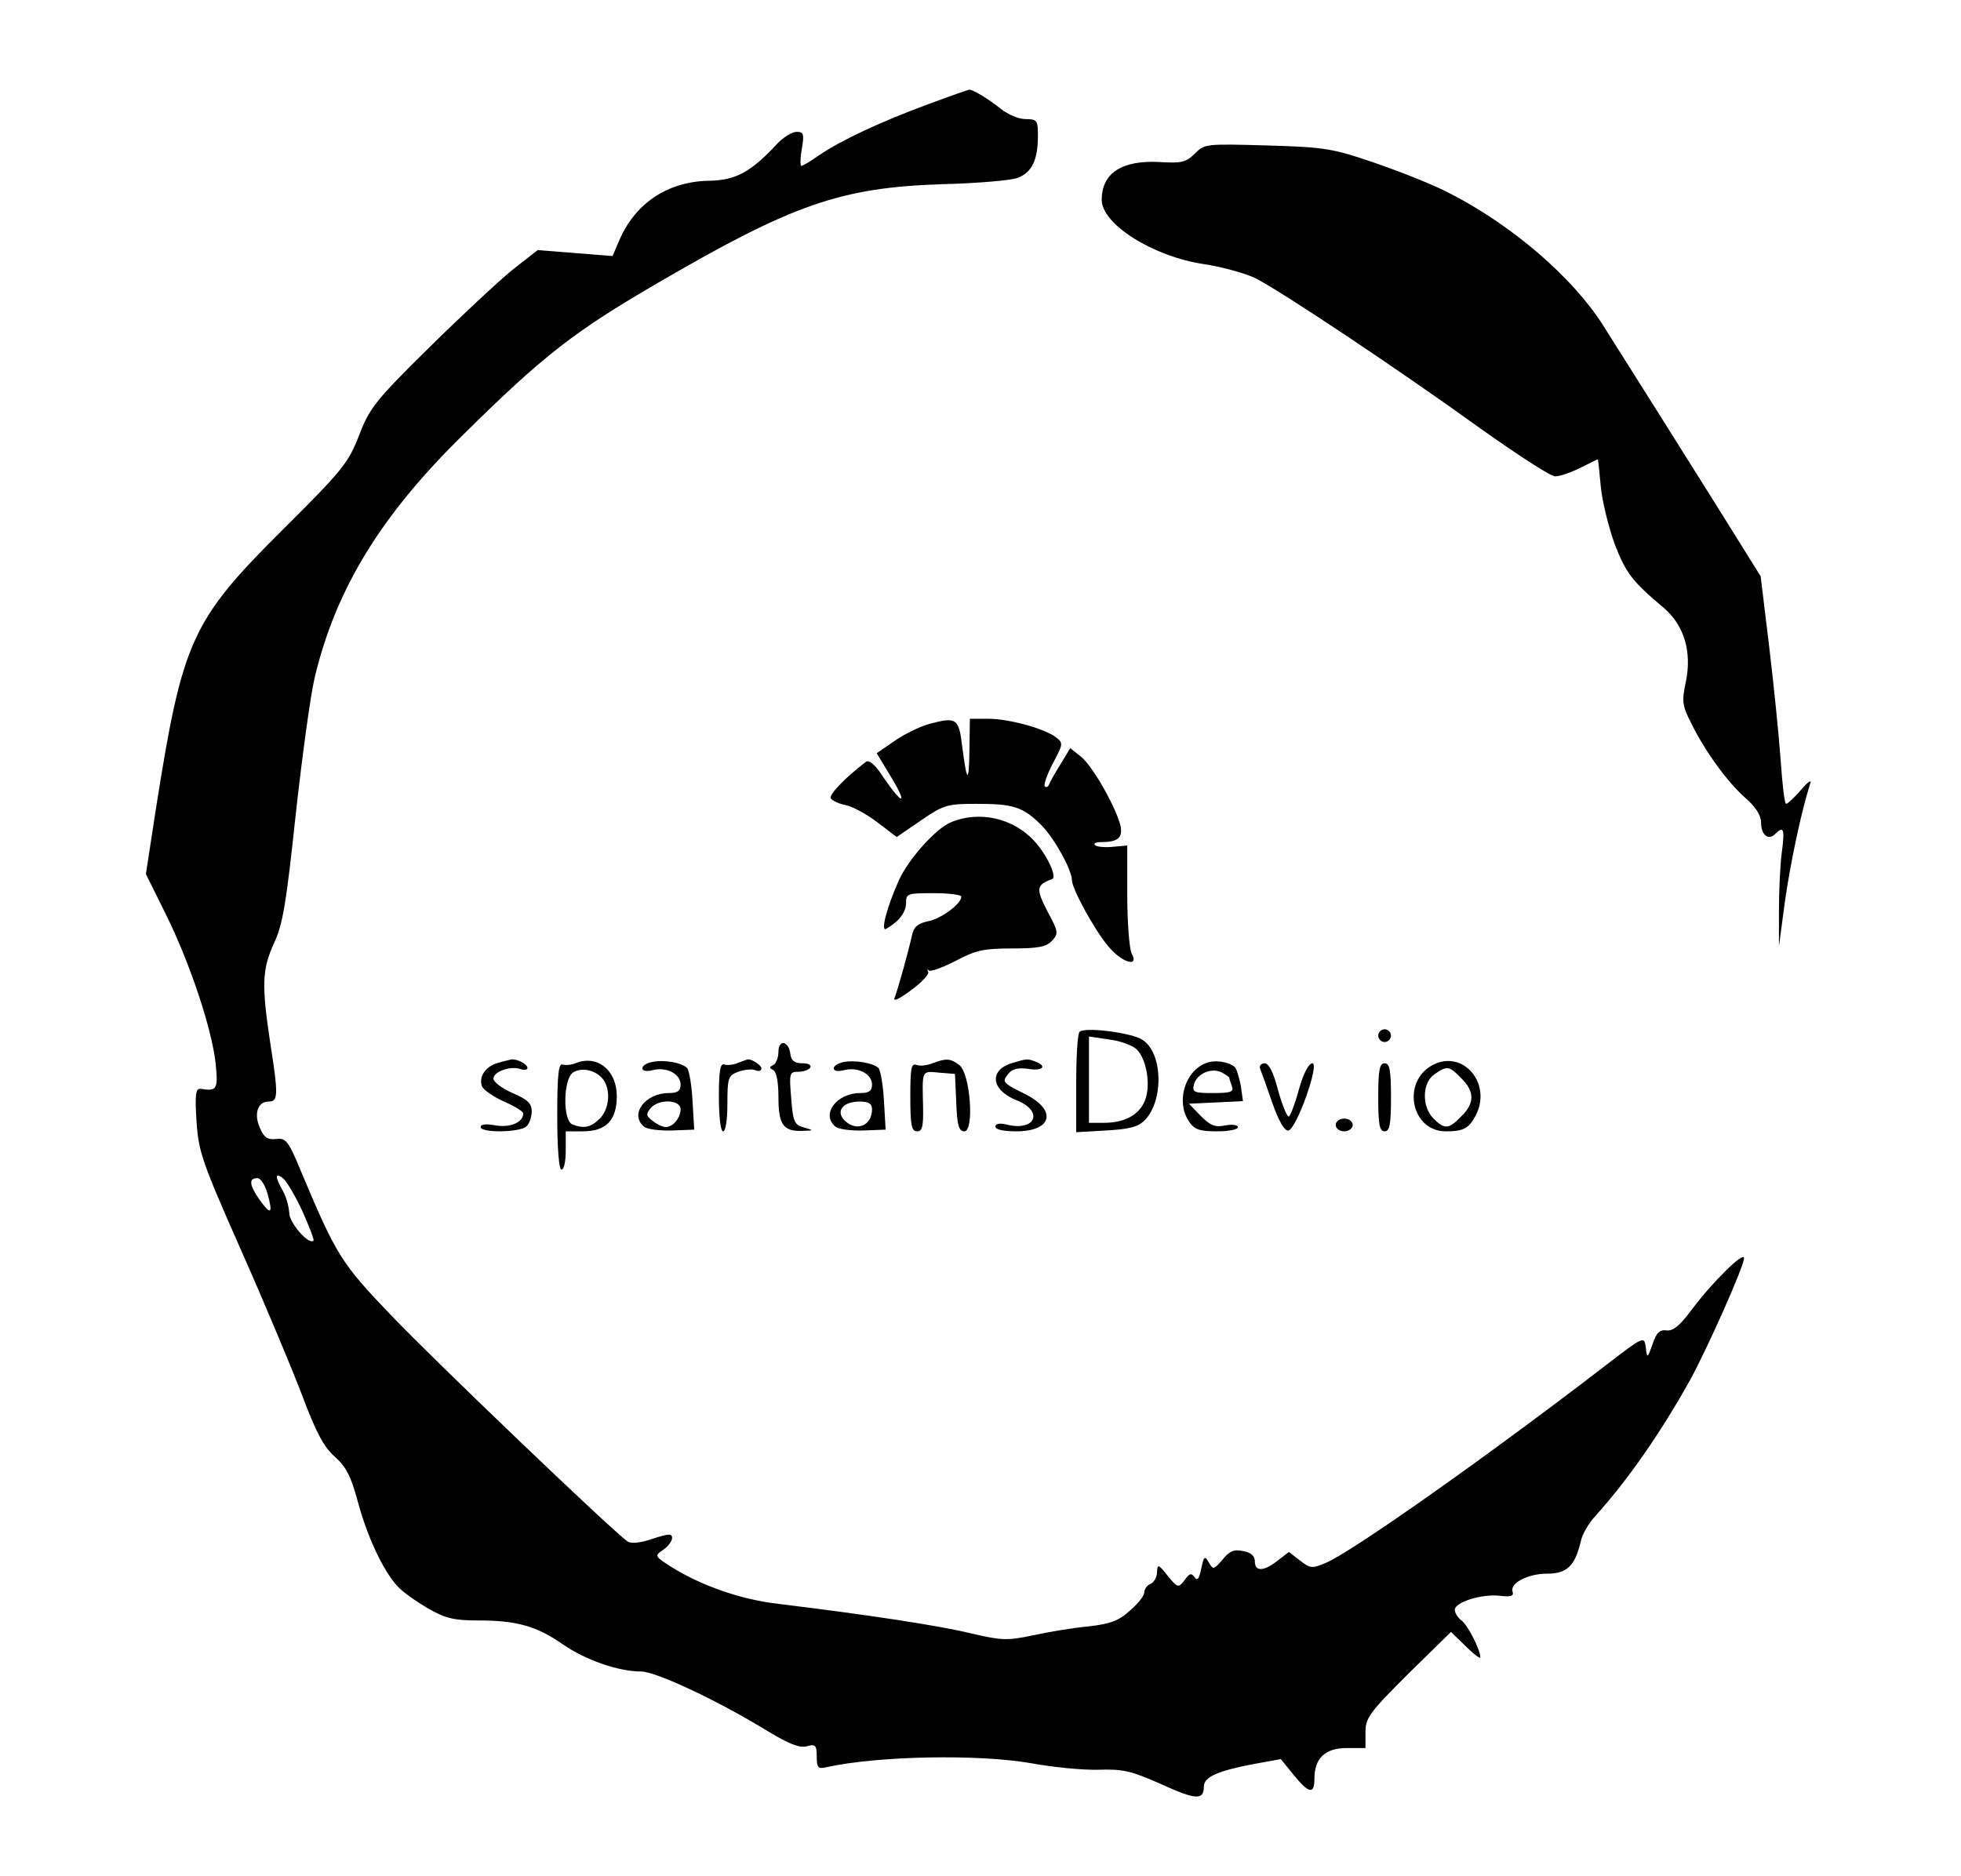 <?xml version="1.0" standalone="no"?>
<!DOCTYPE svg PUBLIC "-//W3C//DTD SVG 20010904//EN"
 "http://www.w3.org/TR/2001/REC-SVG-20010904/DTD/svg10.dtd">
<svg version="1.0" xmlns="http://www.w3.org/2000/svg"
 width="461pt" height="441pt" viewBox="0 0 461 441"
 preserveAspectRatio="xMidYMid meet">

<g transform="translate(0,441) scale(0.1,-0.1)"
fill="#000000" stroke="none">
<path d="M2182 4165 c-111 -41 -203 -84 -255 -119 -21 -15 -40 -26 -43 -26 -3
0 -3 18 1 40 6 35 4 40 -12 40 -11 0 -30 -12 -44 -26 -64 -69 -99 -88 -163
-89 -98 -2 -174 -54 -211 -142 l-15 -35 -88 7 -88 7 -60 -47 c-32 -26 -121
-109 -197 -184 -126 -124 -139 -142 -163 -205 -25 -64 -38 -81 -178 -220 -217
-216 -237 -261 -300 -661 l-23 -150 47 -95 c56 -113 108 -268 117 -351 6 -61
3 -65 -36 -59 -11 1 -13 -14 -9 -77 5 -72 13 -95 105 -303 55 -124 119 -277
143 -340 33 -88 51 -122 77 -145 27 -24 38 -46 54 -105 22 -82 59 -162 93
-199 11 -13 44 -36 71 -52 42 -24 61 -29 120 -29 89 0 136 -13 198 -56 53 -37
131 -64 184 -64 35 0 182 -69 299 -141 48 -29 73 -39 90 -35 21 6 24 3 24 -24
0 -26 3 -30 23 -25 122 27 360 31 483 9 49 -9 119 -16 156 -15 59 2 78 -3 148
-34 81 -37 100 -38 100 -6 0 23 32 37 115 53 l66 12 30 -37 c36 -44 49 -47 49
-9 0 48 25 72 76 72 l44 0 0 37 c0 34 9 46 100 137 l101 99 34 -33 c19 -19 35
-31 35 -27 0 18 -28 73 -43 86 -10 7 -17 19 -17 26 0 18 64 38 106 33 25 -3
33 -1 30 9 -8 20 35 43 81 43 47 0 65 18 79 75 3 17 19 44 34 60 79 88 153
195 223 320 41 75 127 268 127 287 0 17 -75 -57 -122 -120 -29 -39 -45 -52
-60 -50 -16 2 -24 -5 -33 -32 -12 -34 -13 -35 -16 -8 -4 27 -4 27 -94 -42
-270 -208 -598 -440 -659 -465 -31 -13 -36 -13 -60 6 l-26 20 -26 -20 c-33
-26 -54 -27 -54 -2 0 12 -9 21 -27 24 -22 5 -33 0 -49 -20 -21 -24 -22 -24
-32 -7 -10 17 -12 15 -18 -14 -5 -24 -9 -30 -16 -20 -7 10 -12 9 -23 -7 -15
-19 -16 -19 -40 10 -22 28 -24 28 -25 9 0 -12 -7 -24 -15 -28 -8 -3 -15 -12
-15 -20 0 -8 -15 -27 -34 -43 -26 -24 -46 -31 -97 -37 -35 -3 -94 -13 -131
-21 -61 -13 -74 -12 -147 5 -74 18 -238 43 -451 69 -88 10 -182 43 -252 87
-39 25 -40 26 -19 40 12 8 21 21 21 28 0 11 -9 10 -46 -2 -29 -10 -51 -12 -59
-6 -36 25 -457 428 -555 531 -118 123 -129 141 -212 338 -30 73 -36 80 -59 77
-19 -2 -28 3 -37 24 -16 33 -7 64 19 64 23 0 24 13 4 140 -20 133 -19 171 9
232 21 44 29 95 51 301 15 137 35 283 45 325 50 208 155 380 350 571 188 186
261 242 455 355 319 186 431 225 670 233 83 2 163 9 178 15 33 13 47 42 47 99
0 36 -2 39 -29 39 -16 0 -42 11 -58 24 -26 21 -67 47 -75 45 -2 0 -45 -15 -96
-34z m-1471 -2603 c16 -36 28 -67 26 -69 -11 -11 -57 42 -57 65 -1 15 -7 38
-15 52 -19 33 -19 45 1 29 8 -7 29 -42 45 -77z m-82 41 c13 -47 8 -51 -18 -15
-25 35 -27 52 -6 52 8 0 18 -16 24 -37z"/>
<path d="M2809 4049 c-21 -21 -32 -23 -82 -20 -90 5 -137 -26 -137 -89 0 -57
120 -133 240 -151 41 -6 95 -21 119 -32 59 -29 338 -215 532 -355 86 -61 164
-112 175 -112 11 0 37 9 59 20 22 11 40 20 41 20 1 0 4 -28 7 -62 3 -35 18
-95 32 -135 27 -70 41 -89 116 -152 48 -41 67 -103 52 -175 -10 -46 -8 -56 14
-99 33 -66 84 -136 127 -174 23 -20 36 -40 36 -57 0 -29 17 -43 33 -27 20 20
23 12 16 -41 -4 -29 -7 -91 -7 -138 l0 -85 14 105 c13 91 38 210 59 276 5 12
-3 8 -22 -14 -15 -18 -31 -32 -34 -32 -4 0 -9 46 -13 103 -4 56 -16 176 -27
267 l-20 165 -106 170 c-101 161 -179 285 -265 421 -72 113 -214 235 -361 310
-38 20 -117 51 -175 71 -99 34 -118 37 -253 41 -144 4 -147 4 -170 -19z"/>
<path d="M2185 2708 c-22 -6 -59 -24 -82 -40 l-42 -29 29 -48 c48 -78 33 -78
-19 0 -15 22 -29 33 -35 28 -49 -37 -88 -78 -83 -86 4 -6 20 -13 35 -16 16 -3
49 -21 74 -40 l46 -35 57 39 c54 37 62 39 131 39 87 0 109 -7 153 -51 31 -32
71 -105 71 -129 0 -19 51 -113 83 -152 32 -41 77 -55 57 -19 -5 11 -10 72 -10
136 l0 117 -34 -3 c-19 -2 -38 0 -42 4 -4 4 2 7 14 7 40 0 52 10 46 39 -11 44
-66 141 -93 162 l-25 20 -23 -38 c-13 -21 -25 -42 -27 -48 -2 -5 -6 -7 -10 -4
-3 3 5 27 19 54 24 45 25 48 8 61 -27 21 -111 44 -160 44 l-43 0 -1 -72 c-1
-82 -6 -80 -17 7 -8 66 -13 70 -77 53z"/>
<path d="M2234 2476 c-36 -16 -99 -87 -121 -136 -29 -65 -43 -121 -30 -114 30
17 47 39 47 61 0 22 3 23 65 23 36 0 65 -4 65 -8 0 -17 -47 -52 -78 -58 -24
-5 -34 -13 -38 -33 -8 -36 -33 -127 -41 -147 -4 -10 11 -3 39 18 25 18 43 38
40 43 -3 6 -2 7 2 3 4 -3 32 7 63 23 47 25 66 29 132 29 63 0 81 4 94 18 16
17 15 22 -11 70 -27 53 -26 61 11 75 13 4 -11 56 -41 89 -50 55 -131 73 -198
44z"/>
<path d="M2538 1984 c-5 -4 -8 -59 -8 -122 l0 -114 70 4 c54 3 75 8 91 24 45
46 43 158 -5 189 -25 17 -137 31 -148 19z m135 -42 c23 -24 33 -85 18 -121
-14 -33 -48 -51 -96 -51 l-35 0 0 101 0 102 47 -7 c26 -3 56 -14 66 -24z"/>
<path d="M3240 1975 c0 -8 7 -15 15 -15 8 0 15 7 15 15 0 8 -7 15 -15 15 -8 0
-15 -7 -15 -15z"/>
<path d="M1830 1937 c0 -14 -6 -28 -12 -31 -10 -5 -10 -7 0 -12 7 -4 12 -27
12 -63 0 -65 11 -81 55 -80 29 1 29 1 5 8 -22 6 -26 13 -30 69 -5 59 -4 62 17
62 12 0 25 5 28 10 3 6 -5 10 -19 10 -18 0 -26 6 -28 22 -4 31 -28 35 -28 5z"/>
<path d="M1171 1911 c-30 -8 -46 -33 -38 -55 4 -9 27 -25 52 -36 25 -11 45
-23 45 -28 0 -21 -31 -34 -65 -28 -22 4 -35 3 -35 -4 0 -14 93 -13 108 2 7 7
12 23 12 35 0 19 -10 28 -45 43 -25 11 -45 26 -45 34 0 17 42 31 65 22 8 -3
15 -1 15 3 0 9 -25 22 -38 20 -4 -1 -18 -4 -31 -8z"/>
<path d="M1355 1911 c-11 -5 -26 -6 -32 -4 -10 4 -13 -24 -13 -121 0 -77 4
-126 10 -126 6 0 10 20 10 45 l0 45 40 0 c55 0 80 26 80 83 0 60 -45 97 -95
78z m63 -39 c18 -24 15 -69 -8 -92 -21 -21 -37 -24 -64 -14 -24 9 -22 109 2
123 21 12 53 5 70 -17z"/>
<path d="M1533 1913 c-13 -2 -23 -9 -23 -15 0 -6 10 -8 25 -4 32 8 65 -9 65
-34 0 -15 -7 -20 -28 -20 -55 0 -93 -50 -58 -79 7 -6 37 -10 66 -9 l52 2 -4
68 c-2 37 -8 72 -13 77 -13 13 -55 20 -82 14z m67 -111 c0 -20 -18 -42 -35
-42 -6 0 -20 6 -30 14 -16 12 -17 16 -6 30 19 23 71 21 71 -2z"/>
<path d="M1735 1911 c-11 -5 -26 -6 -32 -4 -10 4 -13 -15 -13 -76 0 -47 4 -81
10 -81 6 0 10 28 10 65 0 61 2 66 25 75 14 5 32 7 40 4 8 -4 15 -2 15 4 0 8
-26 24 -33 21 -1 0 -11 -4 -22 -8z"/>
<path d="M1983 1913 c-13 -3 -23 -9 -23 -15 0 -6 10 -8 25 -4 32 8 65 -9 65
-34 0 -15 -7 -20 -28 -20 -55 0 -93 -50 -58 -79 7 -6 37 -10 66 -9 l52 2 -4
68 c-2 37 -8 72 -13 77 -13 12 -55 19 -82 14z m67 -111 c0 -39 -37 -54 -65
-26 -21 22 -3 44 36 44 21 0 29 -5 29 -18z"/>
<path d="M2192 1910 c-12 -5 -29 -7 -37 -4 -13 5 -15 -7 -15 -75 0 -67 3 -81
16 -81 12 0 15 11 14 58 -2 87 -4 84 38 80 l37 -3 3 -67 c2 -54 6 -68 19 -68
24 0 14 137 -12 156 -21 16 -31 16 -63 4z"/>
<path d="M2381 1911 c-57 -16 -52 -64 9 -88 65 -26 44 -74 -24 -57 -16 4 -26
2 -26 -5 0 -7 20 -11 49 -11 84 0 97 49 22 87 -56 28 -56 29 -40 49 9 11 23
14 46 11 34 -6 46 6 17 17 -18 7 -20 7 -53 -3z"/>
<path d="M2834 1910 c-50 -20 -70 -93 -38 -138 12 -18 25 -22 65 -22 27 0 49
4 49 10 0 5 -13 7 -29 4 -24 -5 -35 -1 -58 22 l-28 29 64 3 63 3 -5 36 c-4 20
-10 40 -14 44 -15 13 -48 18 -69 9z m56 -35 c0 -2 3 -10 6 -19 5 -13 -2 -16
-44 -16 -46 0 -50 2 -45 21 7 25 42 40 66 27 9 -5 17 -10 17 -13z"/>
<path d="M3370 1907 c-76 -38 -54 -157 29 -157 42 0 54 7 70 37 39 74 -28 155
-99 120z m65 -32 c32 -31 32 -59 0 -90 -29 -30 -39 -31 -65 -5 -28 28 -27 84
2 104 30 21 35 20 63 -9z"/>
<path d="M2962 1898 c3 -7 16 -43 29 -81 15 -43 29 -67 38 -65 19 4 74 158 56
158 -8 0 -21 -24 -31 -60 -9 -33 -20 -63 -24 -65 -4 -2 -15 25 -25 60 -11 43
-22 65 -32 65 -8 0 -13 -6 -11 -12z"/>
<path d="M3240 1830 c0 -64 3 -80 15 -80 12 0 15 16 15 80 0 64 -3 80 -15 80
-12 0 -15 -16 -15 -80z"/>
<path d="M3140 1765 c0 -8 9 -15 20 -15 11 0 20 7 20 15 0 8 -9 15 -20 15 -11
0 -20 -7 -20 -15z"/>
</g>
</svg>
